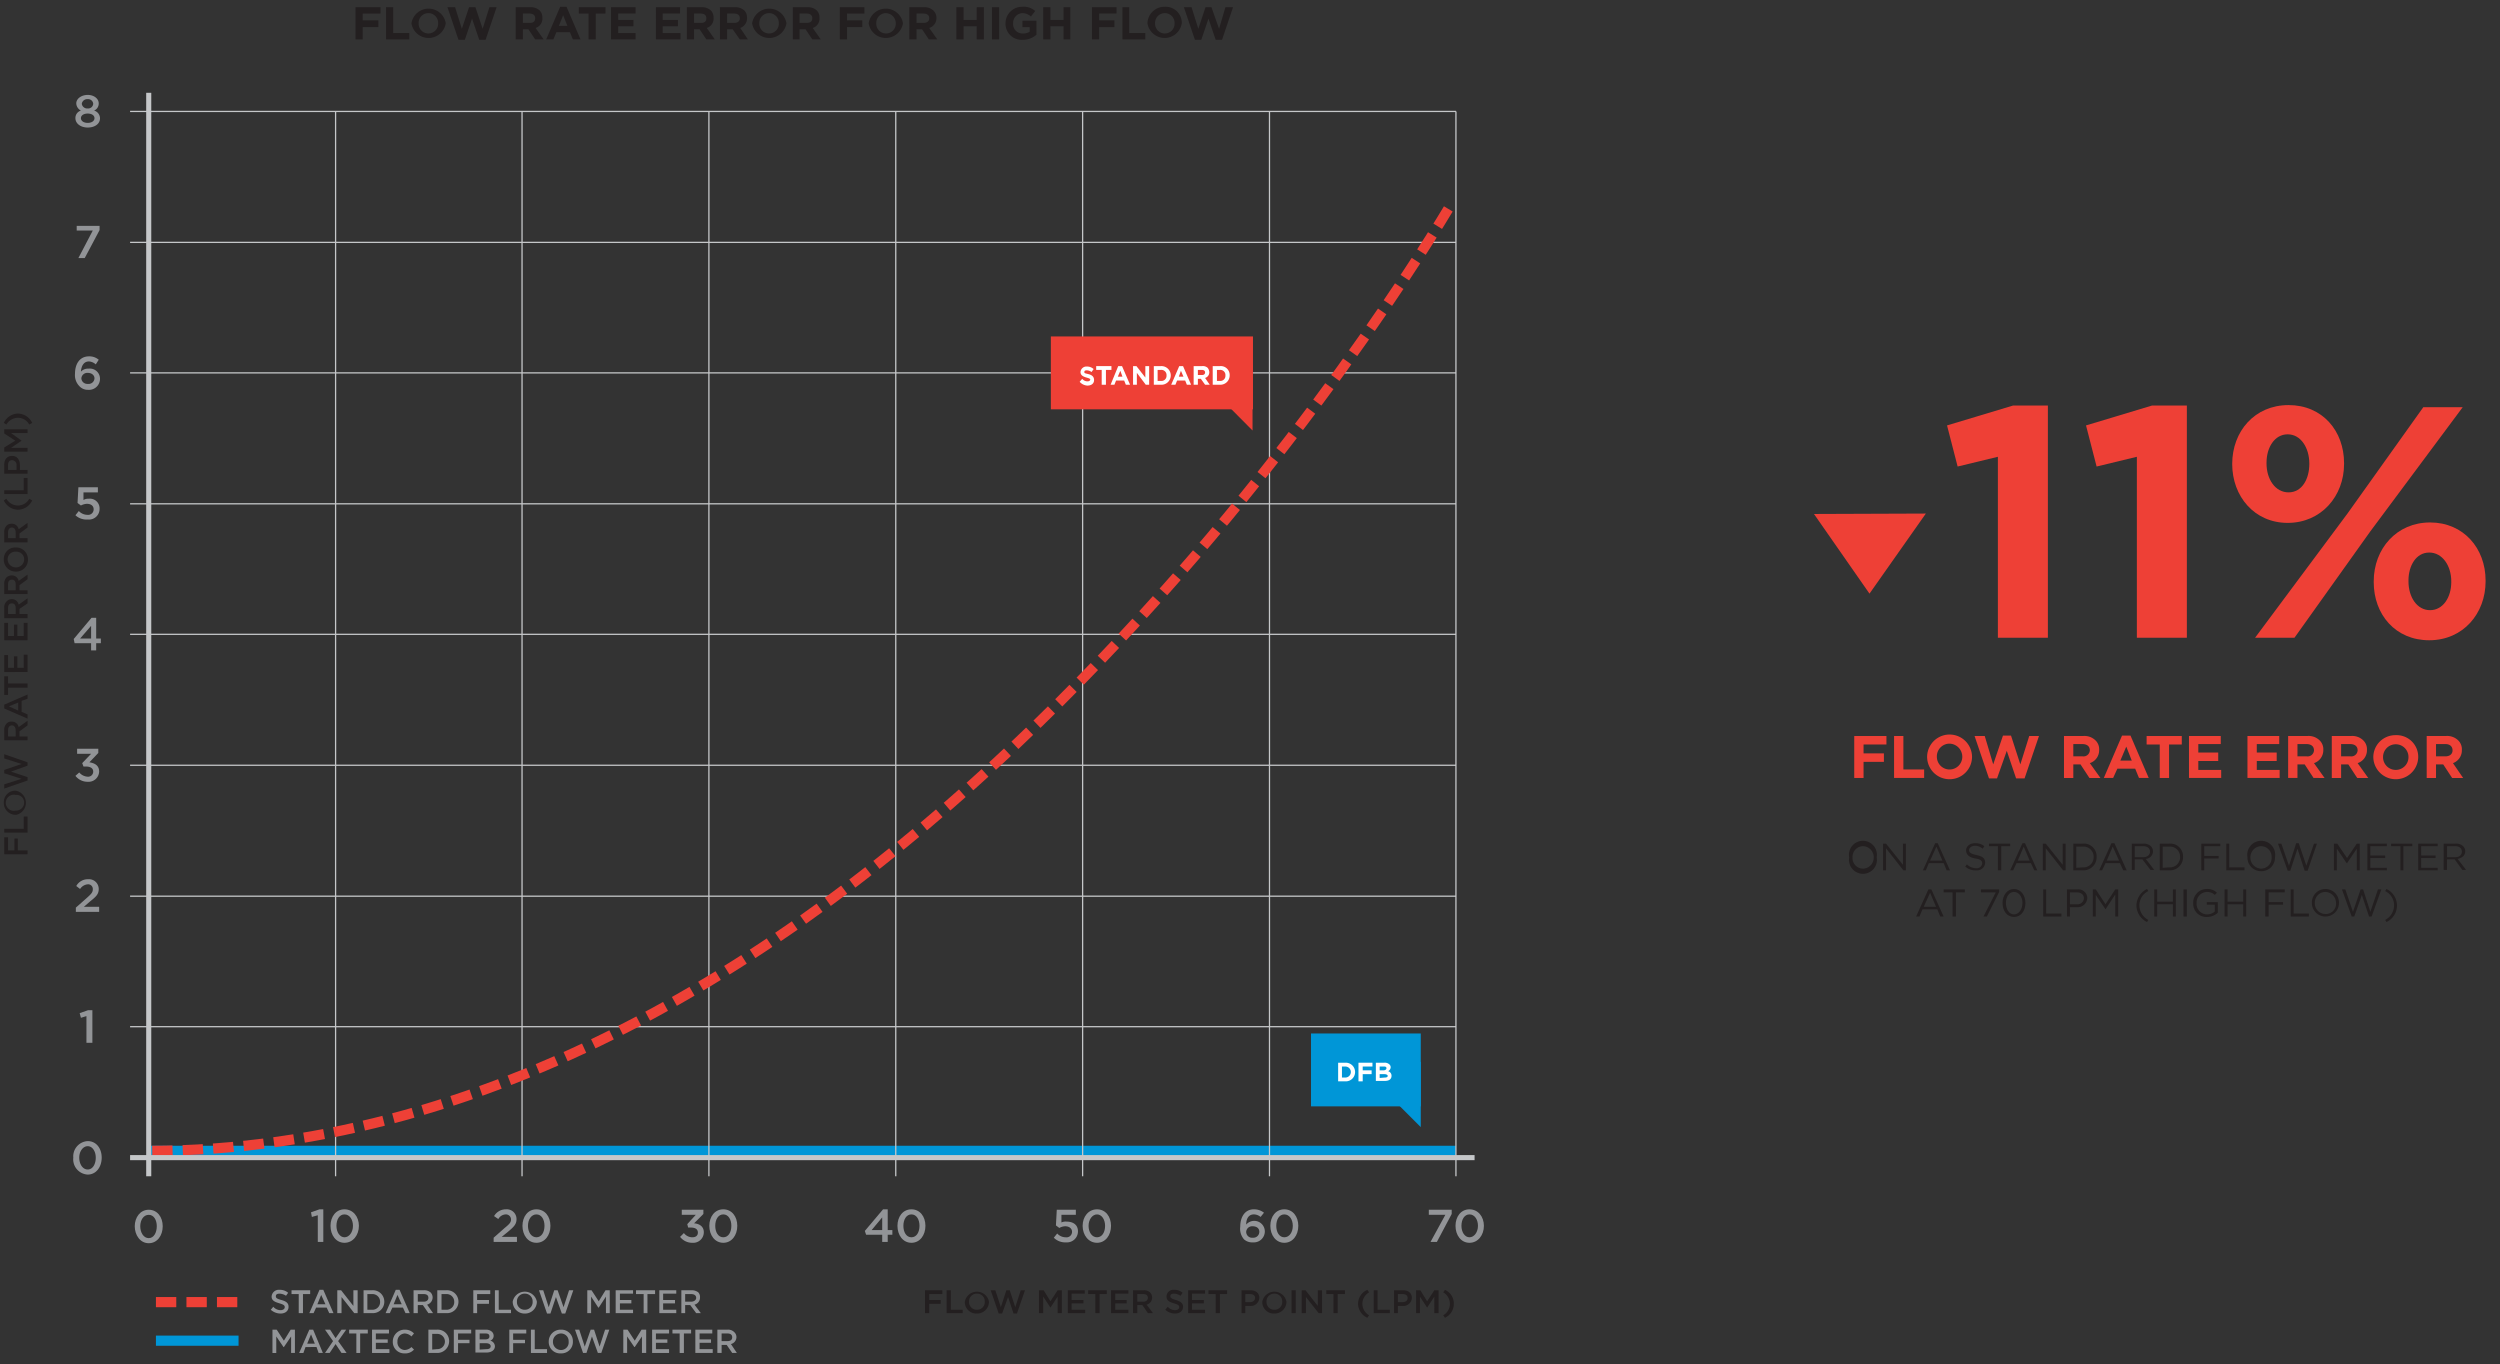 <?xml version="1.0" encoding="UTF-8"?> <svg xmlns="http://www.w3.org/2000/svg" xmlns:xlink="http://www.w3.org/1999/xlink" id="Layer_2" data-name="Layer 2" width="590" height="322" viewBox="0 0 590 322"><rect x="0" y="0" width="590" height="322" fill="#333333" stroke="none"/><defs><clipPath id="clip-path"><rect id="SVGID" x="-0.1" y="0.1" width="350.9" height="321.34" style="fill:none"></rect></clipPath></defs><title>high-flow-rate-error</title><path d="M437.6,173.7h7.6v2h-5.4v2.1h4.8v2h-4.8v3.8h-2.2Z" style="fill:#ee4036"></path><path d="M447,173.7h2.2v7.9h4.9v2H447Z" style="fill:#ee4036"></path><path d="M454.8,178.7h0a5.3,5.3,0,0,1,10.6-.1h0a5.3,5.3,0,0,1-10.6,0Zm8.3,0h0a3.1,3.1,0,0,0-3-3.2,3,3,0,0,0-3,3.1h0a3,3,0,1,0,6,0Z" style="fill:#ee4036"></path><path d="M466,173.7h2.4l2,6.7,2.3-6.8h1.9l2.2,6.8,2.1-6.7h2.3l-3.4,10h-2l-2.2-6.5-2.3,6.5h-1.9Z" style="fill:#ee4036"></path><path d="M487.1,173.7h4.5a3.7,3.7,0,0,1,2.9,1,2.9,2.9,0,0,1,.9,2.3h0a3.2,3.2,0,0,1-2.2,3.1l2.5,3.5h-2.6l-2.1-3.2h-1.7v3.2h-2.2Zm4.4,4.8a1.5,1.5,0,0,0,1.7-1.4h0c0-1-.7-1.5-1.8-1.5h-2.1v2.9Z" style="fill:#ee4036"></path><path d="M500.8,173.6h2l4.3,10h-2.3l-.9-2.2h-4.2l-1,2.2h-2.2Zm2.3,5.9-1.3-3.3-1.4,3.3Z" style="fill:#ee4036"></path><path d="M509.7,175.7h-3.1v-2h8.3v2h-3v7.9h-2.2Z" style="fill:#ee4036"></path><path d="M516.6,173.7h7.5v1.9h-5.3v2h4.7v2h-4.7v2.1h5.4v1.9h-7.6Z" style="fill:#ee4036"></path><path d="M530.4,173.7h7.5v1.9h-5.3v2h4.7v2h-4.7v2.1H538v1.9h-7.6Z" style="fill:#ee4036"></path><path d="M540,173.7h4.5a3.7,3.7,0,0,1,2.9,1,2.9,2.9,0,0,1,.9,2.3h0a3.2,3.2,0,0,1-2.2,3.1l2.5,3.5H546l-2.1-3.2h-1.7v3.2H540Zm4.4,4.8a1.5,1.5,0,0,0,1.7-1.4h0c0-1-.7-1.5-1.8-1.5h-2.1v2.9Z" style="fill:#ee4036"></path><path d="M550.3,173.7h4.5a3.7,3.7,0,0,1,2.9,1,2.9,2.9,0,0,1,.9,2.3h0a3.2,3.2,0,0,1-2.2,3.1l2.5,3.5h-2.6l-2.1-3.2h-1.7v3.2h-2.2Zm4.4,4.8a1.5,1.5,0,0,0,1.7-1.4h0c0-1-.7-1.5-1.8-1.5h-2.1v2.9Z" style="fill:#ee4036"></path><path d="M560.1,178.7h0a5.2,5.2,0,0,1,5.3-5.2,5.1,5.1,0,0,1,5.3,5.1h0a5.3,5.3,0,0,1-10.6,0Zm8.3,0h0a3,3,0,1,0-6-.1h0a3,3,0,0,0,3,3.1A3,3,0,0,0,568.4,178.7Z" style="fill:#ee4036"></path><path d="M572.7,173.7h4.5a3.7,3.7,0,0,1,2.9,1,2.9,2.9,0,0,1,.9,2.3h0a3.2,3.2,0,0,1-2.1,3.1l2.4,3.5h-2.6l-2.1-3.2h-1.7v3.2h-2.2Zm4.4,4.8c1.1,0,1.7-.6,1.7-1.4h0c0-1-.7-1.5-1.7-1.5h-2.2v2.9Z" style="fill:#ee4036"></path><path d="M436.4,202.3h0a3.3,3.3,0,1,1,6.5,0h0a3.3,3.3,0,1,1-6.5.1Zm5.8,0h0a2.6,2.6,0,0,0-2.5-2.6,2.5,2.5,0,0,0-2.5,2.6h0a2.5,2.5,0,0,0,2.5,2.7A2.6,2.6,0,0,0,442.2,202.3Z" style="fill:#231f20"></path><path d="M444.4,199.1h.7l4,5v-5h.7v6.3h-.6l-4.1-5.2v5.2h-.7Z" style="fill:#231f20"></path><path d="M456.7,199h.6l2.9,6.4h-.8l-.7-1.7h-3.5l-.7,1.7h-.7Zm1.7,4.1-1.4-3.3-1.5,3.3Z" style="fill:#231f20"></path><path d="M463.8,204.5l.4-.5a3.1,3.1,0,0,0,2.2.9,1.3,1.3,0,0,0,1.4-1.1h0c0-.6-.3-1-1.6-1.2s-2.2-.8-2.2-1.9h0c0-1,.9-1.7,2.1-1.7a3.2,3.2,0,0,1,2.2.7l-.4.6a2.7,2.7,0,0,0-1.8-.7c-.8,0-1.4.5-1.4,1h0c0,.6.4.9,1.8,1.2s2,.8,2,1.8h0a1.9,1.9,0,0,1-2.1,1.8A3.5,3.5,0,0,1,463.8,204.5Z" style="fill:#231f20"></path><path d="M471.5,199.7h-2.1v-.6h5v.6h-2.1v5.7h-.8Z" style="fill:#231f20"></path><path d="M477.3,199h.6l2.9,6.4h-.7l-.8-1.7h-3.4l-.8,1.7h-.7Zm1.7,4.1-1.4-3.3-1.4,3.3Z" style="fill:#231f20"></path><path d="M482.1,199.1h.7l4,5v-5h.7v6.3h-.6l-4.1-5.2v5.2h-.7Z" style="fill:#231f20"></path><path d="M489.3,199.1h2.2a3,3,0,0,1,3.3,3.1h0a3.1,3.1,0,0,1-3.3,3.2h-2.2Zm2.2,5.6a2.4,2.4,0,0,0,2.6-2.4h0a2.4,2.4,0,0,0-2.6-2.5H490v5Z" style="fill:#231f20"></path><path d="M498.3,199h.7l2.9,6.4h-.8l-.8-1.7h-3.4l-.8,1.7h-.7Zm1.8,4.1-1.5-3.3-1.4,3.3Z" style="fill:#231f20"></path><path d="M503.1,199.1h2.7a2.4,2.4,0,0,1,1.8.6,1.7,1.7,0,0,1,.5,1.2h0a1.8,1.8,0,0,1-1.7,1.8l2,2.6h-.9l-1.9-2.5h-1.8v2.5h-.7Zm2.7,3.2c.9,0,1.6-.5,1.6-1.3h0c0-.8-.6-1.3-1.6-1.3h-2v2.6Z" style="fill:#231f20"></path><path d="M509.7,199.1h2.2a3,3,0,0,1,3.3,3.1h0a3.1,3.1,0,0,1-3.3,3.2h-2.2Zm2.2,5.6a2.4,2.4,0,0,0,2.6-2.4h0a2.4,2.4,0,0,0-2.6-2.5h-1.5v5Z" style="fill:#231f20"></path><path d="M519.5,199.1H524v.6h-3.8V202h3.4v.6h-3.4v2.8h-.7Z" style="fill:#231f20"></path><path d="M525.4,199.1h.7v5.6h3.6v.7h-4.3Z" style="fill:#231f20"></path><path d="M530.4,202.3h0a3.3,3.3,0,1,1,6.5,0h0a3.2,3.2,0,0,1-3.3,3.3A3.2,3.2,0,0,1,530.4,202.3Zm5.7,0h0a2.5,2.5,0,0,0-2.5-2.6,2.6,2.6,0,0,0-2.5,2.6h0a2.6,2.6,0,0,0,2.5,2.7A2.5,2.5,0,0,0,536.1,202.3Z" style="fill:#231f20"></path><path d="M537.6,199.1h.8l1.8,5.2,1.7-5.3h.6l1.8,5.3,1.8-5.2h.7l-2.2,6.4h-.7l-1.7-5.2-1.7,5.2h-.6Z" style="fill:#231f20"></path><path d="M550.8,199.1h.8l2.3,3.4,2.3-3.4h.7v6.3h-.7v-5.1l-2.3,3.4h-.1l-2.3-3.4v5.1h-.7Z" style="fill:#231f20"></path><path d="M558.7,199.1h4.6v.6h-3.9v2.2h3.5v.6h-3.5v2.3h3.9v.6h-4.6Z" style="fill:#231f20"></path><path d="M566.5,199.7h-2.2v-.6h5v.6h-2.1v5.7h-.7Z" style="fill:#231f20"></path><path d="M570.7,199.1h4.6v.6h-3.9v2.2h3.4v.6h-3.4v2.3h3.9v.6h-4.6Z" style="fill:#231f20"></path><path d="M576.7,199.1h2.8a2.4,2.4,0,0,1,1.8.6,1.7,1.7,0,0,1,.5,1.2h0c0,1-.8,1.6-1.8,1.8l2,2.6h-.9l-1.8-2.5h-1.8v2.5h-.8Zm2.7,3.2c1,0,1.6-.5,1.6-1.3h0c0-.8-.6-1.3-1.6-1.3h-1.9v2.6Z" style="fill:#231f20"></path><path d="M455.1,209.9h.7l2.9,6.4h-.8l-.7-1.7h-3.5l-.7,1.7h-.8Zm1.8,4.1-1.4-3.3L454,214Z" style="fill:#231f20"></path><path d="M460.8,210.6h-2.1v-.7h5v.7h-2.1v5.7h-.8Z" style="fill:#231f20"></path><path d="M471,210.6h-3.5v-.7h4.3v.6l-2.9,5.8h-.8Z" style="fill:#231f20"></path><path d="M472.6,213.1h0c0-1.8,1.1-3.3,2.7-3.3s2.7,1.5,2.7,3.3h0c0,1.8-1,3.3-2.7,3.3S472.6,214.9,472.6,213.1Zm4.7,0h0c0-1.4-.8-2.6-2-2.6s-1.9,1.2-1.9,2.6h0c0,1.4.7,2.7,1.9,2.7S477.3,214.5,477.3,213.1Z" style="fill:#231f20"></path><path d="M482.2,209.9h.7v5.7h3.6v.7h-4.3Z" style="fill:#231f20"></path><path d="M487.8,209.9h2.4a2.1,2.1,0,0,1,2.4,2.1h0a2.3,2.3,0,0,1-2.5,2.1h-1.6v2.2h-.7Zm2.3,3.5a1.5,1.5,0,0,0,1.7-1.4h0c0-.9-.7-1.4-1.7-1.4h-1.6v2.8Z" style="fill:#231f20"></path><path d="M493.9,209.9h.7l2.3,3.5,2.3-3.5h.7v6.4h-.7v-5.2l-2.3,3.5h0l-2.3-3.4v5.1h-.7Z" style="fill:#231f20"></path><path d="M504.2,213.7a4.4,4.4,0,0,1,2.5-3.9l.3.5a3.7,3.7,0,0,0-2.1,3.4,3.9,3.9,0,0,0,2.1,3.4l-.3.5A4.4,4.4,0,0,1,504.2,213.7Z" style="fill:#231f20"></path><path d="M508.4,209.9h.7v2.9h3.7v-2.9h.7v6.4h-.7v-2.9h-3.7v2.9h-.7Z" style="fill:#231f20"></path><path d="M515.3,209.9h.8v6.4h-.8Z" style="fill:#231f20"></path><path d="M517.6,213.1h0a3.2,3.2,0,0,1,3.2-3.3,3.1,3.1,0,0,1,2.4.9l-.5.5a2.7,2.7,0,0,0-1.9-.7,2.5,2.5,0,0,0-2.4,2.6h0a2.5,2.5,0,0,0,2.5,2.7,2.7,2.7,0,0,0,1.8-.7v-1.6h-1.9v-.6h2.6v2.5a3.6,3.6,0,0,1-2.5,1A3.1,3.1,0,0,1,517.6,213.1Z" style="fill:#231f20"></path><path d="M525,209.9h.7v2.9h3.7v-2.9h.7v6.4h-.7v-2.9h-3.7v2.9H525Z" style="fill:#231f20"></path><path d="M534.6,209.9h4.6v.7h-3.8v2.3h3.4v.6h-3.4v2.8h-.8Z" style="fill:#231f20"></path><path d="M540.6,209.9h.7v5.7h3.6v.7h-4.3Z" style="fill:#231f20"></path><path d="M545.6,213.1h0a3.2,3.2,0,0,1,3.2-3.3,3.2,3.2,0,0,1,3.2,3.3h0a3.2,3.2,0,1,1-6.4,0Zm5.7,0h0a2.6,2.6,0,0,0-2.5-2.6,2.5,2.5,0,0,0-2.5,2.6h0a2.5,2.5,0,0,0,2.5,2.6A2.4,2.4,0,0,0,551.3,213.1Z" style="fill:#231f20"></path><path d="M552.7,209.9h.8l1.8,5.3,1.8-5.3h.6l1.7,5.3,1.8-5.3h.8l-2.3,6.4h-.6l-1.7-5.1-1.8,5.1H555Z" style="fill:#231f20"></path><path d="M562.9,217.1a3.9,3.9,0,0,0,2.1-3.4,3.7,3.7,0,0,0-2.1-3.4l.3-.5a4.3,4.3,0,0,1,0,7.8Z" style="fill:#231f20"></path><polyline points="428.1 121.3 441.2 140.1 454.5 121.2" style="fill:#ee4036"></polyline><path d="M471.5,107.8l-9.5,2.3-2.5-9.7,15.6-4.7h8.2v54.8H471.5Z" style="fill:#ee4036"></path><path d="M504.3,107.8l-9.5,2.3-2.5-9.7,15.6-4.7h8.2v54.8H504.3Z" style="fill:#ee4036"></path><path d="M526.8,109.5h0c0-7.7,5.3-13.9,13.3-13.9s13.1,6.1,13.1,13.7v.2c0,7.6-5.4,13.9-13.3,13.9S526.8,117.1,526.8,109.5Zm45.1-13.4h9.3l-21.8,29.3-17.9,25.1h-9.3L554,121.2ZM545,109.4c0-3.7-2-6.9-5.1-6.9s-5,3.1-5,6.7v.2c0,3.6,2,6.8,5.2,6.8s4.9-3.2,4.9-6.7Zm15.2,28v-.2c0-7.7,5.4-13.9,13.3-13.9s13.1,6.1,13.1,13.7v.2c0,7.6-5.3,13.9-13.3,13.9S560.2,145,560.2,137.4Zm18.3,0v-.2c0-3.7-2.1-6.8-5.2-6.8s-4.9,3.1-4.9,6.6v.2c0,3.7,2,6.8,5.1,6.8S578.5,140.9,578.5,137.4Z" style="fill:#ee4036"></path><line x1="343.6" y1="271.6" x2="35.1" y2="271.6" style="fill:none;stroke:#0096d7;stroke-miterlimit:10;stroke-width:2.4px"></line><path d="M343.6,26.3V277.6m-44-251.3V277.6M255.5,26.3V277.6M211.4,26.3V277.6M167.3,26.3V277.6M123.2,26.3V277.6M79.2,26.3V277.6M30.7,26.3H343.6M30.7,57.2H343.6M30.7,88H343.6M30.7,118.9H343.6M30.7,149.7H343.6M30.7,180.6H343.6M30.7,211.5H343.6M30.7,242.3H343.6" style="fill:none;stroke:#c5c7c9;stroke-miterlimit:10;stroke-width:0.3px"></path><path d="M17.8,27.9h0a1.8,1.8,0,0,1,1.3-1.8A2,2,0,0,1,18,24.4h0c0-1.1,1.2-2,2.7-2s2.6.9,2.6,2h0a1.8,1.8,0,0,1-1.1,1.7,1.9,1.9,0,0,1,1.4,1.8h0c0,1.4-1.3,2.2-2.9,2.2S17.8,29.2,17.8,27.9Zm4.5,0h0c0-.7-.7-1.1-1.6-1.1s-1.6.4-1.6,1.1h0c0,.6.6,1.1,1.6,1.1S22.3,28.5,22.3,27.9ZM22,24.5h0a1.2,1.2,0,0,0-1.3-1.1,1.3,1.3,0,0,0-1.4,1.1h0a1.3,1.3,0,0,0,1.4,1.1A1.2,1.2,0,0,0,22,24.5Z" style="fill:#929497"></path><path d="M21.9,54.4H18.1V53.3h5.4v1L20,60.9H18.5Z" style="fill:#929497"></path><path d="M18.7,91.1a3.7,3.7,0,0,1-1-2.9h0c0-2.3,1.1-4.1,3.3-4.1a3.4,3.4,0,0,1,2.3.8l-.7,1.1a2.6,2.6,0,0,0-1.6-.7c-1.2,0-1.8,1-1.9,2.4a2.3,2.3,0,0,1,1.8-.7,2.4,2.4,0,0,1,2.7,2.4h0a2.6,2.6,0,0,1-2.8,2.6A2.7,2.7,0,0,1,18.7,91.1Zm3.6-1.8h0c0-.7-.6-1.3-1.6-1.3a1.4,1.4,0,0,0-1.5,1.3h0a1.4,1.4,0,0,0,1.5,1.3A1.4,1.4,0,0,0,22.3,89.3Z" style="fill:#929497"></path><path d="M17.8,121.6l.8-1a2.8,2.8,0,0,0,2,.9,1.3,1.3,0,0,0,1.5-1.3h0c0-.8-.6-1.3-1.6-1.3a3.3,3.3,0,0,0-1.4.4l-.8-.6.2-3.7h4.6v1.2H19.7V118a2.1,2.1,0,0,1,1.2-.3,2.3,2.3,0,0,1,2.6,2.4h0a2.5,2.5,0,0,1-2.8,2.5A3.8,3.8,0,0,1,17.8,121.6Z" style="fill:#929497"></path><path d="M21.5,151.8H17.6l-.2-1,4.2-5h1.1v4.9h1.1v1.1H22.7v1.7H21.5Zm0-1.1v-3l-2.6,3Z" style="fill:#929497"></path><path d="M17.8,183.1l.9-.8a2.8,2.8,0,0,0,2,1,1.2,1.2,0,0,0,1.3-1.2h0c0-.8-.7-1.2-1.7-1.2h-.6l-.3-.8,2.1-2.2H18.2v-1.2h5v1l-2.1,2.2c1.2.2,2.3.7,2.3,2.2h0a2.5,2.5,0,0,1-2.7,2.4A3.6,3.6,0,0,1,17.8,183.1Z" style="fill:#929497"></path><path d="M17.9,214.2l2.6-2.3c1-.9,1.4-1.3,1.4-2a1.1,1.1,0,0,0-1.2-1.2,2.4,2.4,0,0,0-1.8,1.1l-.9-.7a3.1,3.1,0,0,1,2.8-1.6,2.3,2.3,0,0,1,2.5,2.3h0c0,1.2-.6,1.8-2,2.9L19.8,214h3.6v1.2H17.9Z" style="fill:#929497"></path><path d="M20.4,239.8l-1.3.4-.3-1.1,2-.7h1v7.7H20.4Z" style="fill:#929497"></path><path d="M17.3,273.2h0a3.6,3.6,0,0,1,3.4-3.9c2,0,3.3,1.7,3.3,3.9h0c0,2.2-1.3,4-3.3,4A3.6,3.6,0,0,1,17.3,273.2Zm5.3,0h0c0-1.5-.8-2.7-1.9-2.7s-2,1.2-2,2.7h0c0,1.5.8,2.8,2,2.8S22.6,274.7,22.6,273.2Z" style="fill:#929497"></path><path d="M31.8,289.4h0c0-2.1,1.3-3.9,3.3-3.9s3.3,1.7,3.3,3.9h0c0,2.2-1.3,4-3.3,4S31.8,291.5,31.8,289.4Zm5.2,0h0c0-1.5-.7-2.7-1.9-2.7s-2,1.2-2,2.7h0c0,1.5.8,2.8,2,2.8S37,290.9,37,289.4Z" style="fill:#929497"></path><g style="clip-path:url(#clip-path)"><path d="M1,201.6v-4h.9v3.1H3.4v-2.8h.8v2.8H6.5v.9Z" style="fill:#231f20"></path><path d="M1,196.5v-.9H5.6v-2.9h.9v3.8Z" style="fill:#231f20"></path><path d="M3.8,192.3H3.7a2.8,2.8,0,0,1-2.8-2.9,2.7,2.7,0,0,1,2.8-2.8h0a2.9,2.9,0,0,1,.1,5.7Zm0-4.7H3.7a1.9,1.9,0,1,0,0,3.7h0a1.9,1.9,0,0,0,2-1.9A1.8,1.8,0,0,0,3.8,187.6Z" style="fill:#231f20"></path><path d="M1,186.1v-1l4.1-1.3L1,182.5v-.8l4.1-1.4L1,179v-1l5.5,1.9v.8l-3.9,1.4,3.9,1.3v.8Z" style="fill:#231f20"></path><path d="M1,174.7v-2.4a2.1,2.1,0,0,1,.6-1.6,1.5,1.5,0,0,1,1.1-.4h.1a1.6,1.6,0,0,1,1.6,1.3l2.1-1.5v1.1l-1.9,1.4v1.2H6.5v.9Zm2.7-2.3c0-.7-.3-1.2-.9-1.2h0c-.6,0-.9.5-.9,1.2v1.4H3.7Z" style="fill:#231f20"></path><path d="M1,167.2v-.9l5.5-2.4v1l-1.4.5V168l1.4.6v1Zm3.3-1.4-2.2.9,2.2,1Z" style="fill:#231f20"></path><path d="M1.9,162.3V164H1v-4.4h.9v1.7H6.5v1Z" style="fill:#231f20"></path><path d="M1,158.6v-4h.9v3H3.3v-2.7h.8v2.7H5.6v-3.1h.9v4.1Z" style="fill:#231f20"></path><path d="M1,151.1V147h.9v3.1H3.3v-2.7h.8v2.7H5.6V147h.9v4.1Z" style="fill:#231f20"></path><path d="M1,145.9v-2.5a1.8,1.8,0,0,1,.6-1.5,1.6,1.6,0,0,1,1.1-.5h.1a1.6,1.6,0,0,1,1.6,1.3l2.1-1.5v1.2l-1.9,1.3v1.2H6.5v1Zm2.7-2.4c0-.7-.3-1.1-.9-1.1h0c-.6,0-.9.4-.9,1.1v1.4H3.7Z" style="fill:#231f20"></path><path d="M1,140.2v-2.4a2.1,2.1,0,0,1,.6-1.6,2.1,2.1,0,0,1,1.1-.4h.1a1.6,1.6,0,0,1,1.6,1.3l2.1-1.5v1.1l-1.9,1.4v1.2H6.5v.9Zm2.7-2.3c0-.7-.3-1.1-.9-1.1h0c-.6,0-.9.4-.9,1.1v1.4H3.7Z" style="fill:#231f20"></path><path d="M3.8,134.9H3.7A2.8,2.8,0,0,1,.9,132a2.7,2.7,0,0,1,2.8-2.8h0A2.8,2.8,0,0,1,6.6,132,2.8,2.8,0,0,1,3.8,134.9Zm0-4.7H3.7A1.8,1.8,0,0,0,1.8,132a1.9,1.9,0,0,0,1.9,1.9h0a1.9,1.9,0,0,0,2-1.9A1.8,1.8,0,0,0,3.8,130.2Z" style="fill:#231f20"></path><path d="M1,128v-2.4a2.1,2.1,0,0,1,.6-1.6,1.5,1.5,0,0,1,1.1-.4h.1a1.6,1.6,0,0,1,1.6,1.3l2.1-1.5v1.1l-1.9,1.4V127H6.5v1Zm2.7-2.3c0-.7-.3-1.2-.9-1.2h0c-.6,0-.9.5-.9,1.2V127H3.7Z" style="fill:#231f20"></path><path d="M4.2,120.3a3.8,3.8,0,0,1-3.3-2.2l.6-.4a3.2,3.2,0,0,0,2.7,1.6,3,3,0,0,0,2.7-1.6l.7.4A3.8,3.8,0,0,1,4.2,120.3Z" style="fill:#231f20"></path><path d="M1,116.6v-.9H5.6v-2.9h.9v3.8Z" style="fill:#231f20"></path><path d="M1,111.8v-2.1c0-1.3.7-2.1,1.8-2.1h.1c1.2,0,1.8,1,1.8,2.2v1.1H6.5v.9Zm2.9-2a1.1,1.1,0,0,0-1-1.2h0c-.7,0-1,.4-1,1.2v1.1h2Z" style="fill:#231f20"></path><path d="M1,106.6v-1L3.6,104,1,102.3v-1H6.5v.9H2.6L5.1,104h0l-2.5,1.7H6.5v.9Z" style="fill:#231f20"></path><path d="M6.9,100.2a3,3,0,0,0-2.7-1.6,3.2,3.2,0,0,0-2.7,1.6l-.6-.4a3.8,3.8,0,0,1,3.3-2.2,3.8,3.8,0,0,1,3.4,2.2Z" style="fill:#231f20"></path></g><path d="M218.3,304.5h4.1v.9h-3.1v1.4H222v.9h-2.7v2.2h-1Z" style="fill:#231f20"></path><path d="M223.4,304.5h1v4.6h2.8v.8h-3.8Z" style="fill:#231f20"></path><path d="M227.7,307.2h0a2.9,2.9,0,0,1,5.7,0h0a2.8,2.8,0,0,1-2.9,2.8A2.7,2.7,0,0,1,227.7,307.2Zm4.7,0h0a1.8,1.8,0,0,0-1.9-1.9,1.8,1.8,0,0,0-1.8,1.9h0a1.8,1.8,0,0,0,1.8,1.9A1.8,1.8,0,0,0,232.4,307.2Z" style="fill:#231f20"></path><path d="M233.8,304.5h1.1l1.3,4,1.3-4h.8l1.3,4,1.3-4h1L240,310h-.8l-1.3-3.9-1.4,3.9h-.8Z" style="fill:#231f20"></path><path d="M245.2,304.5h1.1l1.6,2.6,1.7-2.6h1v5.4h-1V306l-1.7,2.6h0l-1.7-2.6v3.9h-1Z" style="fill:#231f20"></path><path d="M252,304.5h4v.8h-3.1v1.5h2.8v.8h-2.8v1.5h3.2v.8H252Z" style="fill:#231f20"></path><path d="M258.5,305.4h-1.7v-.9h4.4v.9h-1.7v4.5h-1Z" style="fill:#231f20"></path><path d="M262.2,304.5h4.1v.8h-3.1v1.5h2.7v.8h-2.7v1.5h3.1v.8h-4.1Z" style="fill:#231f20"></path><path d="M267.4,304.5h2.5a2.1,2.1,0,0,1,1.5.5,1.7,1.7,0,0,1,.5,1.2h0a1.7,1.7,0,0,1-1.3,1.7l1.5,2h-1.2l-1.3-1.9h-1.2v1.9h-1Zm2.4,2.7c.7,0,1.1-.4,1.1-.9h0c0-.6-.4-.9-1.1-.9h-1.4v1.8Z" style="fill:#231f20"></path><path d="M275,309.1l.6-.7a2.3,2.3,0,0,0,1.7.8c.6,0,1-.3,1-.7h0c0-.4-.2-.6-1.2-.9s-1.8-.6-1.8-1.6h0a1.6,1.6,0,0,1,1.8-1.6,2.9,2.9,0,0,1,2,.7l-.5.7a3,3,0,0,0-1.5-.5q-.9,0-.9.6h0c0,.4.3.6,1.3.9s1.7.7,1.7,1.6h0c0,1-.8,1.6-1.9,1.6A3.5,3.5,0,0,1,275,309.1Z" style="fill:#231f20"></path><path d="M280.4,304.5h4v.8h-3.1v1.5h2.8v.8h-2.8v1.5h3.1v.8h-4Z" style="fill:#231f20"></path><path d="M286.9,305.4h-1.7v-.9h4.4v.9h-1.7v4.5h-1Z" style="fill:#231f20"></path><path d="M293,304.5h2.1c1.3,0,2.1.7,2.1,1.8h0a2,2,0,0,1-2.2,1.9h-1.1v1.7H293Zm2,2.8c.7,0,1.2-.4,1.2-1h0c0-.6-.5-.9-1.2-.9h-1.1v1.9Z" style="fill:#231f20"></path><path d="M297.9,307.2h0a2.9,2.9,0,0,1,5.7,0h0a2.8,2.8,0,0,1-2.9,2.8A2.7,2.7,0,0,1,297.9,307.2Zm4.7,0h0a1.8,1.8,0,0,0-1.9-1.9,1.8,1.8,0,0,0-1.8,1.9h0a1.8,1.8,0,0,0,1.9,1.9A1.8,1.8,0,0,0,302.6,307.2Z" style="fill:#231f20"></path><path d="M304.8,304.5h1v5.4h-1Z" style="fill:#231f20"></path><path d="M307.2,304.5h.9l2.9,3.7v-3.7h1v5.4h-.8l-3-3.8v3.8h-1Z" style="fill:#231f20"></path><path d="M314.7,305.4H313v-.9h4.4v.9h-1.7v4.5h-1Z" style="fill:#231f20"></path><path d="M320.5,307.7a3.6,3.6,0,0,1,2.2-3.3l.4.6a3.1,3.1,0,0,0,0,5.4l-.4.6A3.7,3.7,0,0,1,320.5,307.7Z" style="fill:#231f20"></path><path d="M324.2,304.5h.9v4.6H328v.8h-3.8Z" style="fill:#231f20"></path><path d="M329,304.5h2.1c1.3,0,2.1.7,2.1,1.8h0a2,2,0,0,1-2.2,1.9h-1.1v1.7H329Zm2,2.8c.8,0,1.2-.4,1.2-1h0c0-.6-.5-.9-1.2-.9h-1.1v1.9Z" style="fill:#231f20"></path><path d="M334.2,304.5h1l1.6,2.6,1.7-2.6h1v5.4h-1V306l-1.7,2.6h0l-1.7-2.6v3.9h-.9Z" style="fill:#231f20"></path><path d="M340.6,310.4a3.1,3.1,0,0,0,0-5.4l.4-.6a3.5,3.5,0,0,1,2.1,3.3A3.6,3.6,0,0,1,341,311Z" style="fill:#231f20"></path><g style="clip-path:url(#clip-path)"><path d="M83.9,1.7h5.9V3.2H85.6V4.8h3.7V6.4H85.6V9.3H83.9Z" style="fill:#231f20"></path><path d="M91.1,1.7h1.7V7.8h3.8V9.3H91.1Z" style="fill:#231f20"></path><path d="M97.1,5.5h0a4.1,4.1,0,0,1,8.1,0h0a4.1,4.1,0,0,1-8.1,0Zm6.3,0h0a2.3,2.3,0,0,0-2.3-2.4,2.3,2.3,0,0,0-2.3,2.4h0a2.3,2.3,0,0,0,2.3,2.4A2.3,2.3,0,0,0,103.4,5.5Z" style="fill:#231f20"></path><path d="M105.6,1.7h1.8L109,6.8l1.7-5.1h1.5l1.7,5.1,1.6-5.1h1.7l-2.6,7.7h-1.5l-1.7-5-1.7,5h-1.5Z" style="fill:#231f20"></path><path d="M121.7,1.7h3.5a3.1,3.1,0,0,1,2.2.8,2.4,2.4,0,0,1,.6,1.7h0a2.3,2.3,0,0,1-1.6,2.4l1.9,2.7h-2l-1.6-2.4h-1.3V9.3h-1.7Zm3.4,3.7c.8,0,1.2-.4,1.2-1.1h0c0-.7-.5-1.1-1.3-1.1h-1.6V5.4Z" style="fill:#231f20"></path><path d="M132.2,1.6h1.5L137,9.3h-1.8l-.7-1.7h-3.2l-.7,1.7h-1.7Zm1.7,4.5-1-2.5-1,2.5Z" style="fill:#231f20"></path><path d="M138.9,3.2h-2.3V1.7h6.3V3.2h-2.3V9.3h-1.7Z" style="fill:#231f20"></path><path d="M144.2,1.7H150V3.2h-4.1V4.7h3.6V6.2h-3.6V7.8H150V9.3h-5.8Z" style="fill:#231f20"></path><path d="M154.8,1.7h5.7V3.2h-4.1V4.7H160V6.2h-3.6V7.8h4.2V9.3h-5.8Z" style="fill:#231f20"></path><path d="M162.1,1.7h3.5a3.1,3.1,0,0,1,2.2.8,2.4,2.4,0,0,1,.6,1.7h0a2.3,2.3,0,0,1-1.6,2.4l1.9,2.7h-2l-1.6-2.4h-1.3V9.3h-1.7Zm3.4,3.7c.8,0,1.2-.4,1.2-1.1h0c0-.7-.5-1.1-1.3-1.1h-1.6V5.4Z" style="fill:#231f20"></path><path d="M169.9,1.7h3.5a3.2,3.2,0,0,1,2.3.8,2.4,2.4,0,0,1,.6,1.7h0a2.4,2.4,0,0,1-1.6,2.4l1.8,2.7h-1.9l-1.7-2.4h-1.3V9.3h-1.7Zm3.4,3.7c.8,0,1.3-.4,1.3-1.1h0c0-.7-.5-1.1-1.3-1.1h-1.7V5.4Z" style="fill:#231f20"></path><path d="M177.5,5.5h0a4.1,4.1,0,0,1,8.1,0h0a4.1,4.1,0,0,1-8.1,0Zm6.3,0h0a2.3,2.3,0,0,0-2.3-2.4,2.3,2.3,0,0,0-2.3,2.4h0a2.3,2.3,0,0,0,2.3,2.4A2.3,2.3,0,0,0,183.8,5.5Z" style="fill:#231f20"></path><path d="M187.1,1.7h3.5a3.1,3.1,0,0,1,2.2.8,2.4,2.4,0,0,1,.6,1.7h0a2.3,2.3,0,0,1-1.6,2.4l1.9,2.7h-2l-1.6-2.4h-1.4V9.3h-1.6Zm3.3,3.7c.9,0,1.3-.4,1.3-1.1h0c0-.7-.5-1.1-1.3-1.1h-1.7V5.4Z" style="fill:#231f20"></path><path d="M198.2,1.7H204V3.2h-4.1V4.8h3.6V6.4h-3.6V9.3h-1.7Z" style="fill:#231f20"></path><path d="M205,5.5h0a4.1,4.1,0,0,1,8.1,0h0a4.1,4.1,0,0,1-8.1,0Zm6.4,0h0A2.4,2.4,0,0,0,209,3.1a2.3,2.3,0,0,0-2.2,2.4h0a2.3,2.3,0,0,0,2.3,2.4A2.3,2.3,0,0,0,211.4,5.5Z" style="fill:#231f20"></path><path d="M214.6,1.7h3.5a3.1,3.1,0,0,1,2.2.8,2.4,2.4,0,0,1,.7,1.7h0a2.4,2.4,0,0,1-1.7,2.4l1.9,2.7h-2l-1.6-2.4h-1.3V9.3h-1.7ZM218,5.4c.8,0,1.3-.4,1.3-1.1h0c0-.7-.5-1.1-1.4-1.1h-1.6V5.4Z" style="fill:#231f20"></path><path d="M225.7,1.7h1.7v3h3.1v-3h1.7V9.3h-1.7V6.2h-3.1V9.3h-1.7Z" style="fill:#231f20"></path><path d="M234.1,1.7h1.7V9.3h-1.7Z" style="fill:#231f20"></path><path d="M237.3,5.5h0a3.9,3.9,0,0,1,4-3.9,4,4,0,0,1,3,1l-1,1.3a3,3,0,0,0-2-.8,2.3,2.3,0,0,0-2.2,2.4h0a2.2,2.2,0,0,0,2.3,2.4,2.9,2.9,0,0,0,1.6-.4V6.4h-1.7V4.9h3.3V8.2a4.9,4.9,0,0,1-3.3,1.2A3.8,3.8,0,0,1,237.3,5.5Z" style="fill:#231f20"></path><path d="M246.2,1.7h1.7v3H251v-3h1.6V9.3H251V6.2h-3.1V9.3h-1.7Z" style="fill:#231f20"></path><path d="M257.7,1.7h5.8V3.2h-4.1V4.8H263V6.4h-3.6V9.3h-1.7Z" style="fill:#231f20"></path><path d="M264.9,1.7h1.6V7.8h3.8V9.3h-5.4Z" style="fill:#231f20"></path><path d="M270.8,5.5h0a4,4,0,0,1,4.1-3.9,3.8,3.8,0,0,1,4,3.9h0a4.1,4.1,0,0,1-8.1,0Zm6.4,0h0a2.3,2.3,0,0,0-2.3-2.4,2.3,2.3,0,0,0-2.3,2.4h0a2.3,2.3,0,0,0,2.3,2.4A2.3,2.3,0,0,0,277.2,5.5Z" style="fill:#231f20"></path><path d="M279.4,1.7h1.8l1.6,5.1,1.7-5.1h1.4l1.8,5.1,1.5-5.1H291l-2.6,7.7h-1.5l-1.7-5-1.7,5H282Z" style="fill:#231f20"></path></g><path d="M75,286.8l-1.4.4-.2-1.1,2-.7h.9v7.7H75Z" style="fill:#929497"></path><path d="M78,289.3h0c0-2.2,1.3-3.9,3.3-3.9s3.4,1.7,3.4,3.9h0c0,2.2-1.4,4-3.4,4S78,291.5,78,289.3Zm5.3,0h0c0-1.5-.8-2.7-2-2.7s-1.9,1.2-1.9,2.7h0c0,1.5.8,2.7,1.9,2.7S83.3,290.8,83.3,289.3Z" style="fill:#929497"></path><path d="M116.5,292.1l2.6-2.3c1.1-.9,1.5-1.3,1.5-2a1.2,1.2,0,0,0-1.3-1.2,2.1,2.1,0,0,0-1.7,1.1l-1-.7a3.2,3.2,0,0,1,2.8-1.6,2.3,2.3,0,0,1,2.5,2.3h0c0,1.2-.6,1.8-1.9,2.9l-1.6,1.3H122v1.2h-5.5Z" style="fill:#929497"></path><path d="M123.3,289.3h0c0-2.2,1.3-3.9,3.3-3.9s3.3,1.7,3.3,3.9h0c0,2.2-1.3,4-3.3,4S123.3,291.5,123.3,289.3Zm5.2,0h0c0-1.5-.7-2.7-1.9-2.7s-2,1.2-2,2.7h0c0,1.5.8,2.7,2,2.7S128.5,290.8,128.5,289.3Z" style="fill:#929497"></path><path d="M160.5,291.9l.9-.9a2.5,2.5,0,0,0,2,1c.8,0,1.3-.4,1.3-1.1h0c0-.8-.6-1.2-1.7-1.2h-.6l-.2-.8,2-2.2h-3.3v-1.2H166v1l-2.2,2.2c1.2.1,2.3.7,2.3,2.1h0a2.5,2.5,0,0,1-2.7,2.5A3.6,3.6,0,0,1,160.5,291.9Z" style="fill:#929497"></path><path d="M167.4,289.3h0c0-2.2,1.3-3.9,3.3-3.9s3.3,1.7,3.3,3.9h0c0,2.2-1.3,4-3.3,4S167.4,291.5,167.4,289.3Zm5.2,0h0c0-1.5-.7-2.7-1.9-2.7s-1.9,1.2-1.9,2.7h0c0,1.5.7,2.7,1.9,2.7S172.6,290.8,172.6,289.3Z" style="fill:#929497"></path><path d="M208.2,291.4h-3.8l-.3-.9,4.3-5.1h1.1v4.9h1.1v1.1h-1.1v1.7h-1.3Zm0-1.1v-3l-2.5,3Z" style="fill:#929497"></path><path d="M211.8,289.3h0c0-2.2,1.3-3.9,3.3-3.9s3.3,1.7,3.3,3.9h0c0,2.2-1.3,4-3.3,4S211.8,291.5,211.8,289.3Zm5.2,0h0c0-1.5-.7-2.7-1.9-2.7s-1.9,1.2-1.9,2.7h0c0,1.5.7,2.7,1.9,2.7S217,290.8,217,289.3Z" style="fill:#929497"></path><path d="M248.7,292.1l.8-1a2.7,2.7,0,0,0,2,.9,1.3,1.3,0,0,0,1.5-1.3h0c0-.8-.7-1.3-1.6-1.3a2.9,2.9,0,0,0-1.4.4l-.8-.6.2-3.7h4.5v1.2h-3.4v1.8a2.3,2.3,0,0,1,1.2-.2c1.5,0,2.7.7,2.7,2.3h0a2.6,2.6,0,0,1-2.8,2.6A3.8,3.8,0,0,1,248.7,292.1Z" style="fill:#929497"></path><path d="M255.5,289.3h0c0-2.2,1.4-3.9,3.4-3.9s3.3,1.7,3.3,3.9h0c0,2.2-1.3,4-3.3,4S255.5,291.5,255.5,289.3Zm5.3,0h0c0-1.5-.8-2.7-1.9-2.7s-2,1.2-2,2.7h0c0,1.5.8,2.7,2,2.7S260.8,290.8,260.8,289.3Z" style="fill:#929497"></path><path d="M293.6,292.5a3.8,3.8,0,0,1-.9-3h0c0-2.3,1.1-4.1,3.2-4.1a3.8,3.8,0,0,1,2.4.8l-.8,1a2.5,2.5,0,0,0-1.6-.6c-1.2,0-1.8,1-1.8,2.4a2.5,2.5,0,0,1,4.4,1.6h0a2.6,2.6,0,0,1-2.8,2.6A2.9,2.9,0,0,1,293.6,292.5Zm3.6-1.8h0c0-.8-.6-1.3-1.6-1.3a1.4,1.4,0,0,0-1.5,1.3h0a1.4,1.4,0,0,0,1.6,1.4A1.4,1.4,0,0,0,297.2,290.7Z" style="fill:#929497"></path><path d="M299.8,289.3h0c0-2.2,1.3-3.9,3.3-3.9s3.3,1.7,3.3,3.9h0c0,2.2-1.3,4-3.3,4S299.8,291.5,299.8,289.3Zm5.3,0h0c0-1.5-.8-2.7-2-2.7s-1.9,1.2-1.9,2.7h0c0,1.5.7,2.7,1.9,2.7S305.1,290.8,305.1,289.3Z" style="fill:#929497"></path><g style="clip-path:url(#clip-path)"><path d="M341.1,286.7h-3.9v-1.2h5.4v1l-3.5,6.6h-1.5Z" style="fill:#929497"></path><path d="M343.5,289.3h0c0-2.2,1.3-3.9,3.3-3.9s3.4,1.7,3.4,3.9h0c0,2.2-1.4,4-3.4,4S343.5,291.5,343.5,289.3Zm5.3,0h0c0-1.5-.8-2.7-2-2.7s-1.9,1.2-1.9,2.7h0c0,1.5.8,2.7,1.9,2.7S348.8,290.8,348.8,289.3Z" style="fill:#929497"></path><path d="M341.8,49.3C325.7,76.2,202.3,271.6,35.1,271.6" style="fill:none;stroke:#ee4036;stroke-miterlimit:10;stroke-width:2.4px;stroke-dasharray:4.8,2.4"></path><path d="M30.7,273.2H348M35.1,21.9V277.6" style="fill:none;stroke:#c5c7c9;stroke-miterlimit:10;stroke-width:1.2px"></path><line x1="36.8" y1="307.3" x2="56.3" y2="307.3" style="fill:none;stroke:#ee4036;stroke-miterlimit:10;stroke-width:2.4px;stroke-dasharray:4.8,2.4"></line><line x1="36.8" y1="316.4" x2="56.3" y2="316.4" style="fill:none;stroke:#0096d7;stroke-miterlimit:10;stroke-width:2.4px"></line></g><path d="M63.9,309.1l.6-.7a2.3,2.3,0,0,0,1.7.8c.6,0,1-.3,1-.7h0c0-.4-.2-.6-1.2-.9s-1.9-.6-1.9-1.6h0a1.7,1.7,0,0,1,1.9-1.6,2.9,2.9,0,0,1,2,.7l-.5.7a3,3,0,0,0-1.5-.5q-.9,0-.9.6h0c0,.4.2.6,1.3.9s1.7.7,1.7,1.6h0c0,1-.8,1.6-1.9,1.6A3.5,3.5,0,0,1,63.9,309.1Z" style="fill:#929497"></path><path d="M70.5,305.4H68.8v-.9h4.4v.9H71.5v4.5h-1Z" style="fill:#929497"></path><path d="M75.4,304.4h.9l2.4,5.5h-1l-.6-1.3H74.6l-.6,1.3H73Zm1.4,3.4-1-2.2-.9,2.2Z" style="fill:#929497"></path><path d="M79.6,304.5h.9l2.9,3.7v-3.7h1v5.4h-.8l-3-3.8v3.8h-1Z" style="fill:#929497"></path><path d="M85.8,304.5h2a2.7,2.7,0,0,1,2.9,2.7h0a2.7,2.7,0,0,1-2.9,2.7h-2Zm2,4.6a1.8,1.8,0,0,0,1.9-1.9h0a1.8,1.8,0,0,0-1.9-1.8H86.7v3.7Z" style="fill:#929497"></path><path d="M93.4,304.4h.9l2.4,5.5h-1l-.6-1.3H92.6l-.6,1.3H91Zm1.4,3.4-1-2.2-.9,2.2Z" style="fill:#929497"></path><path d="M97.6,304.5H100a2.3,2.3,0,0,1,1.6.5,1.7,1.7,0,0,1,.5,1.2h0a1.8,1.8,0,0,1-1.3,1.7l1.4,2h-1.1L99.8,308H98.6v1.9h-1Zm2.4,2.7c.7,0,1.1-.4,1.1-.9h0c0-.6-.4-.9-1.1-.9H98.6v1.8Z" style="fill:#929497"></path><path d="M103.2,304.5h2.1a2.7,2.7,0,0,1,2.9,2.7h0a2.7,2.7,0,0,1-2.9,2.7h-2.1Zm2.1,4.6a1.8,1.8,0,0,0,1.9-1.9h0a1.8,1.8,0,0,0-1.9-1.8h-1.1v3.7Z" style="fill:#929497"></path><path d="M111.7,304.5h4v.9h-3.1v1.4h2.8v.9h-2.8v2.2h-.9Z" style="fill:#929497"></path><path d="M116.8,304.5h.9v4.6h2.9v.8h-3.8Z" style="fill:#929497"></path><path d="M121,307.2h0a2.9,2.9,0,0,1,5.7,0h0a2.8,2.8,0,0,1-2.8,2.8A2.8,2.8,0,0,1,121,307.2Zm4.7,0h0a1.8,1.8,0,0,0-1.8-1.9,1.8,1.8,0,0,0-1.9,1.9h0a1.8,1.8,0,0,0,1.9,1.9A1.8,1.8,0,0,0,125.7,307.2Z" style="fill:#929497"></path><path d="M127.2,304.5h1l1.3,4,1.3-4h.8l1.4,4,1.3-4h1l-1.9,5.5h-.8l-1.4-3.9-1.3,3.9h-.8Z" style="fill:#929497"></path><path d="M138.6,304.5h1l1.7,2.6,1.6-2.6h1v5.4H143V306l-1.7,2.6h-.1l-1.7-2.6v3.9h-.9Z" style="fill:#929497"></path><path d="M145.3,304.5h4.1v.8h-3.1v1.5H149v.8h-2.7v1.5h3.1v.8h-4.1Z" style="fill:#929497"></path><path d="M151.9,305.4h-1.8v-.9h4.5v.9h-1.8v4.5h-.9Z" style="fill:#929497"></path><path d="M155.6,304.5h4v.8h-3.1v1.5h2.8v.8h-2.8v1.5h3.1v.8h-4Z" style="fill:#929497"></path><path d="M160.8,304.5h2.4a2.5,2.5,0,0,1,1.6.5,1.6,1.6,0,0,1,.4,1.2h0a1.7,1.7,0,0,1-1.3,1.7l1.5,2h-1.1l-1.4-1.9h-1.2v1.9h-.9Zm2.3,2.7c.7,0,1.2-.4,1.2-.9h0c0-.6-.5-.9-1.2-.9h-1.4v1.8Z" style="fill:#929497"></path><g style="clip-path:url(#clip-path)"><path d="M64.3,313.8h1l1.7,2.6,1.6-2.6h1v5.5h-.9v-3.9L67,317.9h-.1l-1.7-2.5v3.9h-.9Z" style="fill:#929497"></path><path d="M73,313.8h.9l2.3,5.5h-1l-.5-1.4H72.1l-.5,1.4h-1Zm1.3,3.3-.9-2.2-.9,2.2Z" style="fill:#929497"></path><path d="M78.6,316.5l-1.9-2.7h1.2l1.3,2,1.4-2h1.1l-1.9,2.7,2,2.8H80.6l-1.4-2.1-1.4,2.1H76.7Z" style="fill:#929497"></path><path d="M84.1,314.7H82.4v-.9h4.4v.9H85v4.6h-.9Z" style="fill:#929497"></path><path d="M87.8,313.8h4v.9H88.7v1.4h2.8v.8H88.7v1.5h3.2v.9H87.8Z" style="fill:#929497"></path><path d="M92.7,316.6h0a2.8,2.8,0,0,1,2.9-2.8,2.8,2.8,0,0,1,2.1.9l-.6.7a2.4,2.4,0,0,0-1.6-.7,1.8,1.8,0,0,0-1.7,1.9h0a1.8,1.8,0,0,0,1.7,2,2.4,2.4,0,0,0,1.6-.7l.6.6a2.7,2.7,0,0,1-2.2.9A2.7,2.7,0,0,1,92.7,316.6Z" style="fill:#929497"></path><path d="M101.1,313.8h2a2.7,2.7,0,0,1,2.9,2.7h0a2.8,2.8,0,0,1-2.9,2.8h-2Zm2,4.6a1.8,1.8,0,0,0,1.9-1.8h0a1.8,1.8,0,0,0-1.9-1.8H102v3.7Z" style="fill:#929497"></path><path d="M107.1,313.8h4.1v.9h-3.1v1.5h2.7v.8h-2.7v2.3h-1Z" style="fill:#929497"></path><path d="M112.2,313.8h2.5a2,2,0,0,1,1.4.5,1.3,1.3,0,0,1,.4.9h0a1.2,1.2,0,0,1-.8,1.2,1.4,1.4,0,0,1,1.1,1.3h0c0,.9-.8,1.5-2,1.5h-2.6Zm2.3,2.3c.6,0,1-.2,1-.7h0c0-.5-.3-.7-.9-.7h-1.4v1.4Zm.3,2.3c.6,0,1-.2,1-.7h0c0-.4-.4-.7-1.1-.7h-1.5v1.5Z" style="fill:#929497"></path><path d="M120.2,313.8h4v.9h-3.1v1.5h2.8v.8h-2.8v2.3h-.9Z" style="fill:#929497"></path><path d="M125.3,313.8h.9v4.6h2.9v.9h-3.8Z" style="fill:#929497"></path><path d="M129.5,316.6h0a2.8,2.8,0,0,1,2.9-2.8,2.7,2.7,0,0,1,2.8,2.8h0a2.7,2.7,0,0,1-2.8,2.8A2.7,2.7,0,0,1,129.5,316.6Zm4.7,0h0a1.8,1.8,0,0,0-1.8-1.9,1.9,1.9,0,0,0-1.9,1.9h0a1.9,1.9,0,0,0,1.9,2A1.8,1.8,0,0,0,134.2,316.6Z" style="fill:#929497"></path><path d="M135.7,313.8h1l1.3,4,1.4-4h.8l1.3,4,1.3-4h1l-1.9,5.5h-.8l-1.4-3.9-1.3,3.9h-.8Z" style="fill:#929497"></path><path d="M147.1,313.8h1l1.7,2.6,1.6-2.6h1.1v5.5h-1v-3.9l-1.7,2.5h-.1l-1.7-2.5v3.9h-.9Z" style="fill:#929497"></path><path d="M153.9,313.8h4v.9h-3.1v1.4h2.7v.8h-2.7v1.5h3.1v.9h-4Z" style="fill:#929497"></path><path d="M160.4,314.7h-1.7v-.9h4.4v.9h-1.7v4.6h-1Z" style="fill:#929497"></path><path d="M164.1,313.8h4v.9h-3v1.4h2.7v.8h-2.7v1.5h3.1v.9h-4.1Z" style="fill:#929497"></path><path d="M169.3,313.8h2.4a2,2,0,0,1,1.6.6,1.6,1.6,0,0,1,.5,1.1h0a1.7,1.7,0,0,1-1.3,1.7l1.4,2.1h-1.1l-1.3-1.9h-1.2v1.9h-1Zm2.4,2.7c.7,0,1.1-.3,1.1-.9h0c0-.6-.4-.9-1.1-.9h-1.4v1.8Z" style="fill:#929497"></path></g><rect x="248" y="79.4" width="47.7" height="17.2" style="fill:#ee4036"></rect><polygon points="295.6 86.1 295.6 101.6 280.2 86.1 295.6 86.1" style="fill:#ee4036"></polygon><path d="M254.8,90.1l.6-.7a1.6,1.6,0,0,0,1.3.6c.3,0,.6-.2.6-.4h0c0-.2-.2-.3-.9-.5s-1.4-.5-1.4-1.3h0a1.4,1.4,0,0,1,1.5-1.3,2.3,2.3,0,0,1,1.6.6l-.5.7a1.9,1.9,0,0,0-1.1-.4c-.4,0-.6.1-.6.4h0c0,.3.2.3,1,.5s1.3.6,1.3,1.4h0c0,.8-.6,1.3-1.6,1.3A2.6,2.6,0,0,1,254.8,90.1Z" style="fill:#fff"></path><path d="M260,87.3h-1.3v-.9h3.6v.9H261v3.5h-1Z" style="fill:#fff"></path><path d="M263.9,86.4h.9l1.9,4.4h-1l-.4-1h-1.9l-.4,1h-.9Zm1,2.5-.5-1.4-.6,1.4Z" style="fill:#fff"></path><path d="M267.4,86.4h.8l2.1,2.7V86.4h.9v4.4h-.8L268.3,88v2.8h-.9Z" style="fill:#fff"></path><path d="M272.3,86.4H274a2.2,2.2,0,0,1,2.3,2.2h0a2.2,2.2,0,0,1-2.3,2.2h-1.7Zm1.7,3.5a1.2,1.2,0,0,0,1.3-1.3h0a1.2,1.2,0,0,0-1.3-1.3h-.8v2.6Z" style="fill:#fff"></path><path d="M278.3,86.4h.9l1.9,4.4h-1l-.4-1h-1.9l-.4,1h-1Zm1,2.5-.6-1.4-.5,1.4Z" style="fill:#fff"></path><path d="M281.7,86.4h2a1.7,1.7,0,0,1,1.3.4,1.8,1.8,0,0,1,.4,1h0a1.4,1.4,0,0,1-1,1.4l1.1,1.6h-1.1l-1-1.4h-.7v1.4h-1Zm2,2.1c.4,0,.7-.2.7-.6h0c0-.4-.3-.6-.8-.6h-.9v1.2Z" style="fill:#fff"></path><path d="M286.2,86.4h1.7a2.1,2.1,0,0,1,2.3,2.2h0a2.2,2.2,0,0,1-2.3,2.2h-1.7Zm1.7,3.5a1.2,1.2,0,0,0,1.3-1.3h0a1.2,1.2,0,0,0-1.3-1.3h-.7v2.6Z" style="fill:#fff"></path><rect x="309.4" y="243.9" width="25.9" height="17.2" style="fill:#0096d7"></rect><polygon points="335.3 250.6 335.3 266 319.9 250.6 335.3 250.6" style="fill:#0096d7"></polygon><path d="M315.8,250.8h1.7a2.2,2.2,0,0,1,2.3,2.2h0a2.2,2.2,0,0,1-2.3,2.2h-1.7Zm1.7,3.5a1.3,1.3,0,0,0,1.3-1.3h0a1.3,1.3,0,0,0-1.3-1.3h-.8v2.6Z" style="fill:#fff"></path><path d="M320.6,250.8h3.3v.9h-2.3v.9h2.1v.9h-2.1v1.7h-1Z" style="fill:#fff"></path><path d="M324.7,250.8h2a1.6,1.6,0,0,1,1.2.4.9.9,0,0,1,.3.7h0a1.1,1.1,0,0,1-.6.9,1.1,1.1,0,0,1,.8,1.1h0c0,.8-.6,1.2-1.6,1.2h-2.1Zm1.8,1.8c.4,0,.7-.2.7-.5h0c0-.3-.2-.4-.6-.4h-1v.9Zm.3,1.7c.4,0,.7-.1.7-.4h0c0-.2-.3-.4-.8-.4h-1.1v.9Z" style="fill:#fff"></path></svg> 